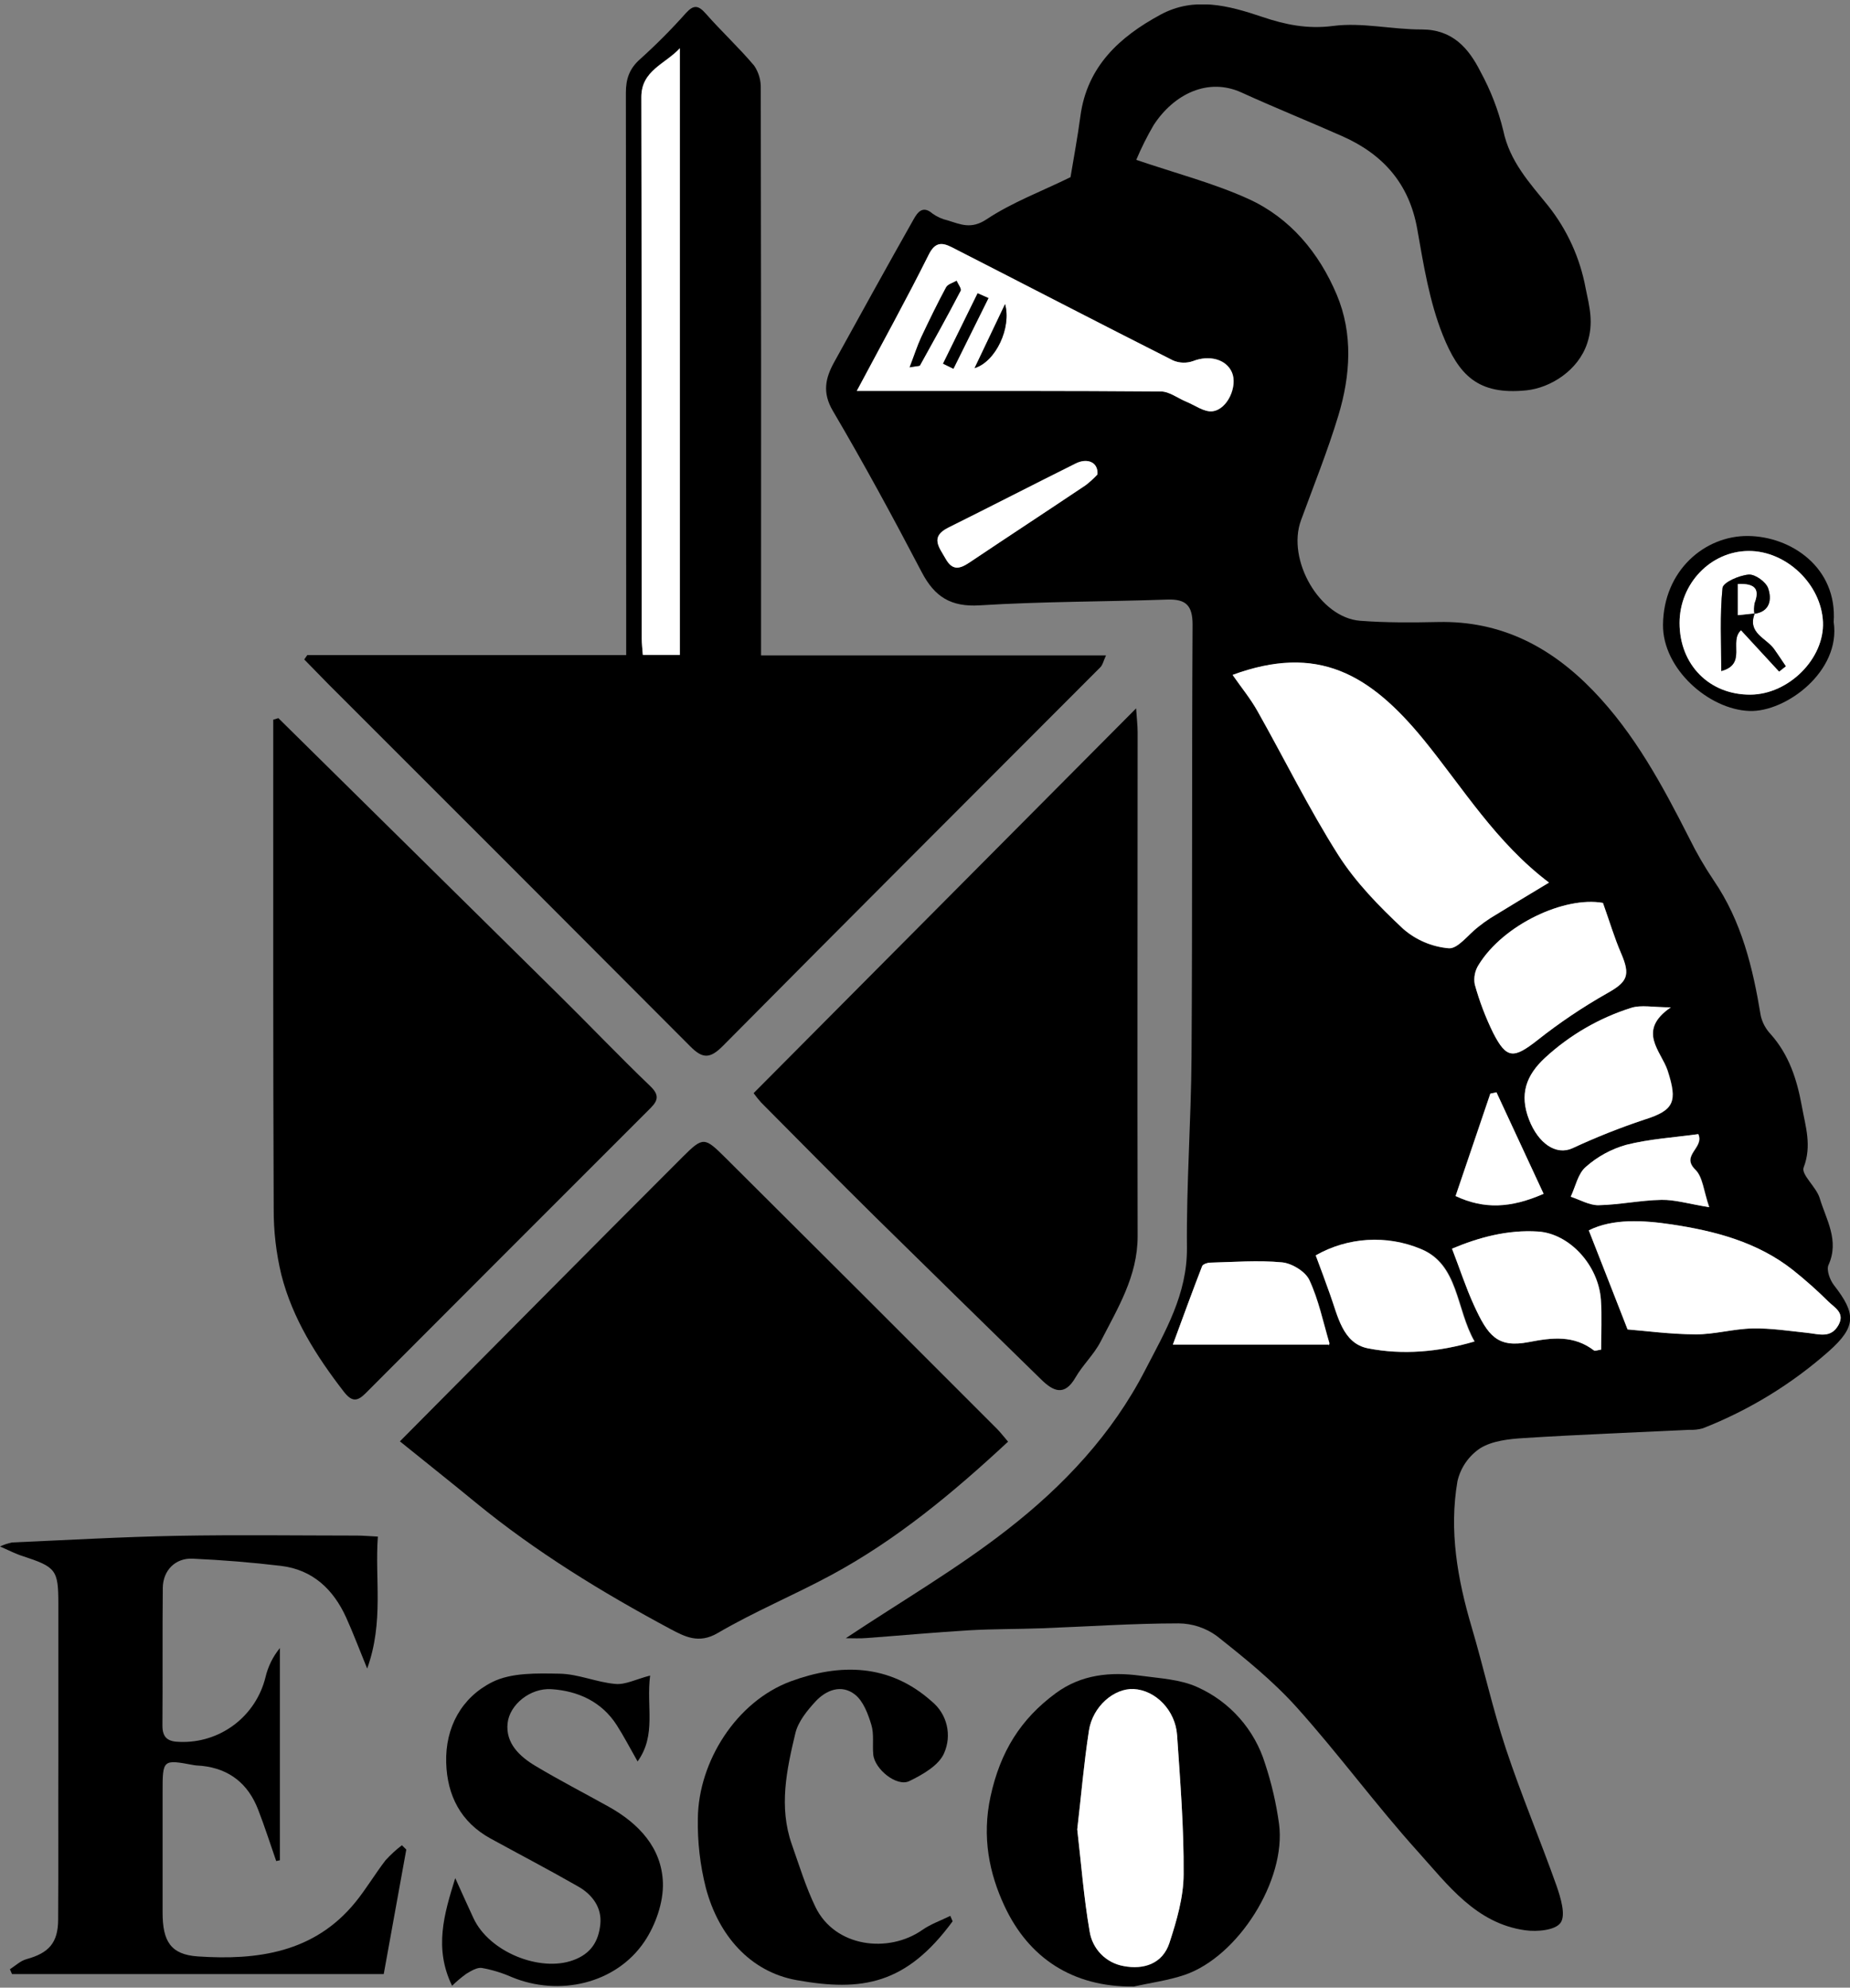 <svg width="256" height="275" viewBox="0 0 256 275" fill="none" xmlns="http://www.w3.org/2000/svg">
<rect x="0" y="0" width="256" height="275" fill="#808080" stroke="none"/>
<g clip-path="url(#clip0_407_5067)">
<path d="M117.038 226.653C124.752 221.523 132.454 217.046 139.41 211.612C147.158 205.586 153.903 198.431 158.468 189.555C161.235 184.215 164.301 179.074 164.246 172.627C164.163 163.817 164.827 155.002 164.882 146.182C165.009 126.26 164.915 106.339 165.026 86.418C165.026 83.734 164.08 82.865 161.512 82.954C152.868 83.252 144.203 83.214 135.575 83.75C131.58 83.999 129.339 82.577 127.557 79.18C123.617 71.648 119.561 64.167 115.25 56.846C113.756 54.306 114.221 52.308 115.427 50.117C119.074 43.504 122.721 36.891 126.439 30.317C126.943 29.432 127.657 28.352 129.029 29.542C129.664 29.999 130.385 30.323 131.149 30.494C132.93 31.047 134.397 31.756 136.516 30.345C140.058 27.993 144.147 26.471 148.137 24.512C148.558 21.95 149.111 19.023 149.504 16.073C150.422 9.195 154.916 5.1 160.571 2.04C165.247 -0.5 169.979 0.756 174.671 2.339C177.836 3.407 180.924 4.054 184.477 3.589C188.467 3.069 192.639 4.093 196.728 4.076C200.989 4.076 203.214 6.644 204.863 9.909C206.266 12.475 207.326 15.213 208.017 18.054C208.908 22.343 211.669 25.309 214.237 28.48C216.875 31.805 218.655 35.727 219.422 39.901C219.942 42.43 220.568 44.666 219.638 47.483C218.404 51.234 214.586 53.658 211.216 54.007C204.476 54.693 201.864 51.865 199.65 46.354C197.802 41.739 196.994 36.659 196.12 31.712C195.013 25.392 191.361 21.319 185.689 18.818C181.068 16.776 176.375 14.883 171.782 12.792C167.19 10.7 162.469 12.974 159.642 17.302C158.735 18.852 157.931 20.461 157.234 22.116C162.768 24.003 167.959 25.342 172.756 27.522C178.539 30.151 182.529 34.982 184.969 40.754C187.255 46.171 186.878 51.943 185.202 57.487C183.719 62.39 181.793 67.166 180.028 71.986C178.024 77.464 182.617 85.46 188.212 85.886C191.803 86.163 195.434 86.135 199.047 86.058C207.696 85.881 214.597 89.489 220.462 95.565C226.201 101.508 230.041 108.658 233.743 115.94C234.741 117.967 235.874 119.925 237.135 121.8C241.009 127.461 242.559 133.897 243.649 140.526C243.869 141.481 244.341 142.36 245.015 143.072C247.567 145.938 248.662 149.352 249.332 153.032C249.846 155.877 250.743 158.505 249.586 161.527C249.21 162.495 251.329 164.216 251.8 165.749C252.691 168.731 254.567 171.614 253.023 175.018C252.713 175.715 253.222 177.093 253.786 177.818C256.824 181.719 256.924 183.529 253.073 186.948C247.93 191.497 242.028 195.106 235.636 197.612C235.013 197.784 234.367 197.855 233.721 197.822C226.096 198.193 218.47 198.481 210.85 198.962C208.797 199.089 206.495 199.338 204.824 200.373C203.233 201.434 202.109 203.064 201.681 204.927C200.502 211.767 201.681 218.474 203.634 225.081C205.295 230.692 206.551 236.42 208.388 241.959C210.513 248.361 213.152 254.592 215.41 260.956C215.964 262.577 216.688 264.935 215.964 266.003C215.239 267.071 212.693 267.287 211.061 267.06C204.238 266.113 200.347 260.773 196.203 256.175C190.387 249.728 185.24 242.673 179.436 236.215C176.143 232.552 172.242 229.403 168.368 226.337C166.829 225.217 164.976 224.609 163.072 224.6C156.742 224.6 150.417 225.048 144.086 225.28C140.766 225.402 137.446 225.363 134.126 225.557C129.378 225.839 124.635 226.282 119.893 226.63C118.974 226.708 118.1 226.653 117.038 226.653ZM214.348 122.11C206.993 116.549 202.483 109.073 197.027 102.393C189.568 93.268 182.352 89.079 170.565 93.401C171.744 95.094 173.022 96.649 173.996 98.382C177.742 105.022 181.107 111.862 185.18 118.303C187.598 122.099 190.868 125.441 194.177 128.54C195.942 130.072 198.147 131.005 200.475 131.207C201.736 131.307 203.17 129.315 204.531 128.269C205.086 127.822 205.664 127.404 206.263 127.018C208.82 125.436 211.387 123.897 214.348 122.11ZM118.559 54.09H122.012C134.9 54.09 147.783 54.056 160.665 54.162C161.838 54.162 162.995 55.102 164.174 55.578C165.352 56.054 166.653 57.039 167.793 56.901C169.89 56.646 171.296 53.442 170.493 51.544C169.691 49.646 167.3 49.093 165.109 49.956C164.209 50.276 163.221 50.246 162.342 49.873C152.099 44.694 141.917 39.414 131.696 34.196C130.407 33.538 129.428 33.432 128.537 35.22C125.443 41.395 122.101 47.433 118.559 54.09ZM225.221 183.932C227.612 184.121 231.126 184.597 234.629 184.613C237.257 184.613 239.886 183.844 242.52 183.794C245.043 183.744 247.583 184.143 250.106 184.408C251.689 184.574 253.333 185.211 254.39 183.329C255.336 181.636 253.836 180.917 252.99 180.07C251.436 178.528 249.799 177.073 248.087 175.709C243.184 171.836 237.29 170.303 231.331 169.406C227.374 168.814 223.174 168.56 219.843 170.225C221.547 174.542 223.146 178.631 225.221 183.932ZM221.818 124.921C216.528 123.969 208.072 127.893 204.625 133.449C204.104 134.25 203.907 135.219 204.072 136.16C204.711 138.49 205.568 140.754 206.634 142.922C208.482 146.541 209.461 146.486 212.721 143.94C215.763 141.531 218.986 139.359 222.361 137.444C225.177 135.867 225.681 134.992 224.319 131.871C223.417 129.796 222.77 127.616 221.813 124.921H221.818ZM231.226 139.37C228.741 139.37 227.114 138.999 225.747 139.442C221.32 140.841 217.254 143.197 213.839 146.342C211.188 148.788 210.253 151.405 211.625 154.919C212.898 158.19 215.344 159.9 217.602 158.87C220.844 157.362 224.17 156.039 227.562 154.908C231.696 153.608 232.188 152.446 230.788 148.118C229.87 145.412 226.444 142.629 231.203 139.37H231.226ZM200.945 172.76C201.985 175.477 202.843 178.1 203.983 180.59C205.903 184.779 207.198 186.528 211.57 185.681C214.846 185.045 217.784 184.713 220.579 186.832C220.734 186.948 221.099 186.788 221.575 186.727C221.575 184.43 221.702 182.134 221.547 179.86C221.221 175.029 217.181 170.668 212.854 170.386C208.62 170.115 204.631 171.199 200.923 172.76H200.945ZM182.131 173.69C182.822 175.582 183.459 177.303 184.089 179.024C185.196 182.018 185.838 185.853 189.346 186.544C194.139 187.485 199.108 187.065 204.088 185.598C201.493 181.077 201.913 174.935 196.634 172.788C194.298 171.812 191.769 171.386 189.241 171.542C186.714 171.699 184.257 172.433 182.059 173.69H182.131ZM183.896 186.024C183.796 186.301 184.023 186.024 183.962 185.803C183.11 182.87 182.49 179.832 181.195 177.093C180.642 175.914 178.788 174.785 177.427 174.652C174.145 174.337 170.786 174.608 167.466 174.691C167.079 174.691 166.454 174.907 166.359 175.184C165.042 178.576 163.803 181.99 162.314 186.024H183.896ZM236.549 167.016C235.78 164.802 235.664 162.838 234.629 161.831C232.565 159.822 235.901 158.821 235.038 156.911C231.718 157.371 228.32 157.57 225.078 158.389C222.999 158.973 221.081 160.021 219.466 161.455C218.387 162.384 218.055 164.166 217.391 165.572C218.664 165.987 219.948 166.767 221.215 166.745C224.126 166.684 227.031 166.059 229.942 166.003C231.768 165.97 233.644 166.551 236.499 167.016H236.549ZM213.601 165.168C211.387 160.387 209.212 155.76 207.06 151.123L206.213 151.311C204.614 156.015 203.02 160.719 201.404 165.478C205.372 167.32 209.035 167.176 213.601 165.168ZM151.861 65.644C152 63.94 150.456 63.303 148.807 64.128C142.935 67.066 137.097 70.077 131.22 72.982C128.631 74.271 129.964 75.715 130.85 77.293C131.79 78.953 132.814 78.698 134.142 77.807C139.477 74.227 144.85 70.713 150.19 67.138C150.789 66.689 151.348 66.189 151.861 65.644V65.644Z" fill="black"/>
<path d="M105.312 90.679H153.046C152.686 91.459 152.581 92.024 152.243 92.339C134.829 109.792 117.381 127.201 100.022 144.716C98.207 146.542 97.194 146.453 95.523 144.776C78.867 128.068 62.182 111.371 45.471 94.685C44.364 93.546 43.224 92.383 42.101 91.238L42.516 90.64H86.652V87.492C86.652 62.608 86.638 37.723 86.608 12.836C86.608 10.9 87.101 9.483 88.589 8.172C90.807 6.175 92.913 4.058 94.898 1.83C95.977 0.64 96.619 0.696 97.665 1.885C99.828 4.342 102.246 6.578 104.355 9.079C104.994 10.018 105.316 11.137 105.273 12.272C105.321 37.358 105.334 62.429 105.312 87.486V90.679ZM94.073 90.607V6.661C92.064 8.841 88.739 9.721 88.75 13.412C88.816 38.398 88.835 63.383 88.805 88.366C88.805 89.074 88.894 89.783 88.954 90.579L94.073 90.607Z" fill="black"/>
<path d="M55.337 199.416C68.618 186.058 81.506 173.009 94.488 160.044C97.305 157.233 97.504 157.316 100.398 160.193C112.922 172.648 125.427 185.128 137.911 197.634C138.464 198.188 138.929 198.807 139.493 199.46C131.851 206.566 124.038 213.051 115.029 217.91C109.849 220.704 104.382 222.973 99.313 225.939C96.674 227.489 94.731 226.409 92.778 225.386C83.299 220.3 74.179 214.728 65.851 207.905C62.531 205.171 59.15 202.498 55.337 199.416Z" fill="black"/>
<path d="M104.283 151.24L157.213 98.006C157.307 99.422 157.423 100.38 157.423 101.326C157.423 124.568 157.373 147.809 157.423 171.051C157.423 176.584 154.656 181.011 152.288 185.638C151.369 187.414 149.82 188.853 148.818 190.59C147.296 193.224 145.747 192.488 144.092 190.872C136.415 183.376 128.749 175.867 121.094 168.345C115.798 163.115 110.58 157.831 105.323 152.535C104.954 152.122 104.606 151.69 104.283 151.24Z" fill="black"/>
<path d="M38.52 99.356C51.495 112.153 64.473 124.958 77.455 137.77C81.639 141.899 85.695 146.159 89.939 150.227C91.212 151.439 91.129 152.202 90.011 153.315C76.856 166.459 63.713 179.611 50.584 192.77C49.438 193.921 48.68 193.971 47.568 192.532C43.766 187.618 40.479 182.422 38.935 176.379C38.209 173.366 37.852 170.276 37.873 167.176C37.779 145.706 37.818 124.241 37.812 102.77V99.571L38.52 99.356Z" fill="black"/>
<path d="M1.372 272.45C2.136 271.968 2.844 271.271 3.68 271.05C6.746 270.214 8.029 268.797 8.046 265.616C8.096 258.245 8.046 250.868 8.074 243.481C8.074 236.291 8.074 229.097 8.074 221.899C8.074 217.185 7.758 216.808 3.127 215.287C2.213 215.01 1.3 214.528 0 213.958C0.531 213.712 1.088 213.526 1.66 213.405C9.28 213.073 16.894 212.63 24.514 212.486C32.815 212.332 41.115 212.448 49.416 212.453C50.224 212.453 51.032 212.531 52.288 212.592C51.851 218.513 53.14 224.362 50.81 230.853C49.654 228.031 48.846 225.872 47.889 223.764C46.123 219.891 43.273 217.179 38.902 216.648C34.835 216.161 30.74 215.834 26.645 215.646C24.26 215.536 22.555 217.279 22.528 219.675C22.461 226.033 22.528 232.402 22.478 238.755C22.478 240.448 23.264 240.968 24.857 240.996C27.566 241.103 30.228 240.271 32.393 238.64C34.558 237.01 36.093 234.681 36.738 232.048C37.086 230.569 37.767 229.189 38.73 228.014V257.376L38.221 257.481C37.391 255.101 36.628 252.7 35.715 250.354C34.342 246.806 31.769 244.72 27.934 244.311C27.563 244.272 27.193 244.278 26.827 244.211C22.494 243.403 22.5 243.403 22.5 248.018C22.5 253.552 22.5 259.086 22.5 264.619C22.5 268.565 23.607 270.424 27.381 270.679C35.593 271.232 43.478 270.17 49.167 263.192C50.672 261.344 51.895 259.263 53.35 257.376C54.041 256.616 54.799 255.92 55.614 255.295L56.222 255.893L53.101 273.119H1.66L1.372 272.45Z" fill="black"/>
<path d="M156.875 274.846C148.414 274.934 142.349 270.873 139.007 263.723C136.887 259.186 135.852 254.161 137.07 248.544C138.414 242.352 141.237 237.831 146.106 234.251C149.615 231.672 153.649 231.274 157.799 231.838C160.466 232.203 163.333 232.336 165.707 233.426C167.929 234.422 169.913 235.881 171.526 237.706C173.139 239.531 174.343 241.679 175.059 244.007C175.96 246.728 176.608 249.527 176.995 252.368C178.002 260.115 171.362 270.701 163.919 273.236C161.65 274.005 159.227 274.32 156.875 274.846ZM149.067 253.104C149.62 257.78 149.98 262.511 150.777 267.182C150.955 268.376 151.504 269.484 152.346 270.35C153.188 271.216 154.28 271.796 155.469 272.007C158.28 272.561 160.876 271.686 161.822 268.814C162.829 265.737 163.764 262.473 163.786 259.285C163.836 252.888 163.316 246.475 162.884 240.078C162.652 236.608 159.885 233.836 156.869 233.686C154.152 233.559 151.208 236.077 150.688 239.419C149.991 243.913 149.604 248.45 149.067 253.104Z" fill="black"/>
<path d="M131.824 265.815C125.405 274.563 119.279 275.581 110.243 273.96C103.768 272.798 99.413 267.74 97.676 261.205C96.876 258.054 96.504 254.81 96.569 251.56C96.657 243.746 101.876 235.385 109.484 232.596C116.164 230.15 123.037 230.117 128.952 235.412C129.977 236.253 130.697 237.406 131.003 238.696C131.309 239.985 131.183 241.34 130.645 242.551C129.926 244.244 127.668 245.534 125.82 246.424C124.088 247.254 121.022 244.764 120.84 242.739C120.712 241.367 120.967 239.906 120.574 238.627C120.115 237.122 119.467 235.363 118.311 234.45C116.451 232.983 114.315 233.808 112.832 235.423C111.676 236.68 110.453 238.19 110.066 239.778C108.854 244.836 107.747 249.988 109.567 255.168C110.591 258.078 111.499 261.061 112.838 263.833C115.549 269.428 122.948 270.291 127.635 267.01C128.808 266.191 130.214 265.704 131.509 265.067C131.614 265.316 131.702 265.565 131.824 265.815Z" fill="black"/>
<path d="M89.962 231.821C89.408 236.182 90.864 240.016 88.23 243.702C87.173 241.848 86.331 240.221 85.346 238.683C83.249 235.401 79.934 233.94 76.299 233.702C73.377 233.514 70.516 235.833 70.239 238.417C69.946 241.184 71.9 243.01 74.08 244.316C77.4 246.303 80.847 248.079 84.234 249.966C88.395 252.285 91.566 255.655 91.732 260.48C91.821 263.192 90.714 266.351 89.165 268.642C85.236 274.458 77.356 276.273 70.765 273.517C69.454 272.941 68.08 272.523 66.67 272.272C66.006 272.173 65.187 272.687 64.529 273.08C63.831 273.583 63.172 274.138 62.559 274.74C60.03 269.544 61.452 264.807 62.996 259.844C63.837 261.692 64.656 263.546 65.514 265.377C67.688 270.07 74.705 272.87 79.293 271.21C81.832 270.297 82.834 268.526 83.072 266.23C83.31 263.933 81.965 262.112 80.001 261C76 258.709 71.911 256.573 67.871 254.36C63.748 252.096 61.878 248.4 61.745 243.89C61.596 238.965 63.892 234.848 68.103 232.729C70.754 231.395 74.307 231.506 77.444 231.561C80.017 231.605 82.557 232.751 85.147 232.978C86.536 233.116 87.986 232.33 89.962 231.821Z" fill="black"/>
<path d="M253.742 86.053C254.76 92.865 247.146 98.537 242.094 98.366C236.461 98.172 230.064 92.528 230.124 86.435C230.196 78.926 235.907 74.106 241.872 74.156C247.838 74.206 254.257 78.511 253.742 86.053ZM232.415 86.191C232.415 91.974 236.549 96.152 242.227 96.102C247.522 96.064 252.458 91.122 252.259 86.075C252.049 80.851 247.163 76.181 241.95 76.225C236.737 76.269 232.415 80.752 232.415 86.191Z" fill="black"/>
<path d="M214.348 122.11C211.393 123.897 208.814 125.43 206.263 127.002C205.664 127.388 205.086 127.805 204.531 128.252C203.17 129.298 201.737 131.29 200.475 131.191C198.145 130.984 195.94 130.045 194.178 128.507C190.858 125.408 187.598 122.066 185.18 118.27C181.107 111.856 177.743 104.989 173.996 98.348C173.022 96.622 171.744 95.067 170.565 93.368C182.352 89.046 189.568 93.235 197.028 102.36C202.484 109.073 206.994 116.549 214.348 122.11Z" fill="white"/>
<path d="M118.56 54.09C122.101 47.449 125.443 41.395 128.52 35.22C129.411 33.432 130.391 33.56 131.68 34.196C141.901 39.414 152.083 44.71 162.326 49.873C163.205 50.246 164.192 50.275 165.092 49.956C167.306 49.093 169.691 49.685 170.477 51.544C171.263 53.403 169.874 56.646 167.776 56.901C166.636 57.039 165.358 56.071 164.157 55.578C162.956 55.086 161.822 54.173 160.649 54.161C147.766 54.056 134.884 54.09 121.996 54.09H118.56ZM125.875 50.819C126.982 50.626 127.253 50.653 127.303 50.554C129.206 47.128 131.11 43.703 132.925 40.228C133.074 39.94 132.571 39.315 132.372 38.844C131.874 39.143 131.16 39.315 130.922 39.752C129.704 42.01 128.576 44.312 127.491 46.636C126.927 47.853 126.517 49.142 125.875 50.819ZM139.079 42.076C137.452 45.49 136.157 48.218 134.862 50.93C137.817 50.022 140.003 45.302 139.079 42.076V42.076ZM136.782 41.24L135.282 40.576C133.685 43.819 132.089 47.066 130.496 50.316L131.935 51.018L136.782 41.24Z" fill="white"/>
<path d="M225.222 183.933C223.152 178.632 221.553 174.526 219.859 170.226C223.18 168.566 227.391 168.815 231.347 169.407C237.307 170.303 243.201 171.842 248.103 175.71C249.816 177.073 251.453 178.529 253.006 180.07C253.864 180.917 255.353 181.637 254.406 183.33C253.349 185.211 251.706 184.575 250.123 184.409C247.6 184.143 245.06 183.745 242.536 183.795C239.902 183.844 237.274 184.63 234.645 184.614C231.12 184.597 227.607 184.121 225.222 183.933Z" fill="white"/>
<path d="M221.813 124.921C222.77 127.616 223.418 129.796 224.314 131.871C225.664 134.992 225.172 135.867 222.355 137.444C218.981 139.357 215.758 141.527 212.716 143.935C209.462 146.48 208.482 146.536 206.628 142.917C205.567 140.759 204.711 138.506 204.072 136.188C203.907 135.246 204.105 134.277 204.625 133.476C208.067 127.887 216.523 123.969 221.813 124.921Z" fill="white"/>
<path d="M231.203 139.37C226.444 142.629 229.87 145.413 230.75 148.119C232.15 152.446 231.657 153.608 227.523 154.909C224.131 156.039 220.805 157.362 217.563 158.871C215.305 159.883 212.859 158.19 211.586 154.92C210.225 151.406 211.16 148.788 213.8 146.342C217.216 143.197 221.281 140.841 225.708 139.442C227.092 138.999 228.719 139.37 231.203 139.37Z" fill="white"/>
<path d="M200.923 172.76C204.63 171.2 208.598 170.115 212.831 170.386C217.159 170.669 221.198 175.029 221.525 179.86C221.68 182.134 221.552 184.431 221.552 186.727C221.077 186.788 220.711 186.949 220.556 186.832C217.762 184.713 214.824 185.045 211.548 185.681C207.176 186.528 205.881 184.779 203.961 180.59C202.821 178.1 201.98 175.477 200.923 172.76Z" fill="white"/>
<path d="M182.059 173.69C184.248 172.445 186.692 171.717 189.206 171.56C191.72 171.404 194.236 171.824 196.562 172.788C201.842 174.935 201.421 181.089 204.016 185.598C199.036 187.065 194.056 187.485 189.275 186.545C185.766 185.853 185.113 182.018 184.018 179.024C183.409 177.303 182.772 175.582 182.059 173.69Z" fill="white"/>
<path d="M183.846 186.024H162.298C163.786 181.99 165.026 178.576 166.343 175.184C166.448 174.907 167.073 174.697 167.45 174.691C170.77 174.608 174.09 174.337 177.41 174.653C178.772 174.786 180.631 175.914 181.179 177.093C182.452 179.832 183.071 182.87 183.946 185.803C183.973 185.991 183.746 186.301 183.846 186.024Z" fill="white"/>
<path d="M236.499 167.017C233.644 166.552 231.768 165.971 229.898 166.004C226.987 166.059 224.082 166.685 221.171 166.746C219.904 166.746 218.62 165.987 217.347 165.572C218.011 164.167 218.343 162.385 219.422 161.455C221.037 160.022 222.955 158.974 225.033 158.39C228.271 157.571 231.674 157.371 234.994 156.912C235.857 158.821 232.521 159.823 234.585 161.832C235.614 162.839 235.736 164.798 236.499 167.017Z" fill="white"/>
<path d="M213.601 165.168C209.019 167.165 205.356 167.32 201.427 165.477C203.043 160.718 204.636 156.015 206.236 151.311L207.082 151.123C209.229 155.755 211.387 160.386 213.601 165.168Z" fill="white"/>
<path d="M151.861 65.644C151.352 66.196 150.797 66.703 150.201 67.16C144.867 70.735 139.493 74.249 134.153 77.829C132.825 78.72 131.802 78.997 130.861 77.315C129.976 75.738 128.647 74.293 131.232 73.004C137.108 70.077 142.946 67.066 148.818 64.15C150.456 63.303 152 63.94 151.861 65.644Z" fill="white"/>
<path d="M94.073 90.607H88.954C88.893 89.782 88.805 89.074 88.805 88.394C88.805 63.407 88.786 38.422 88.749 13.44C88.749 9.749 92.07 8.869 94.073 6.688V90.607Z" fill="white"/>
<path d="M149.067 253.104C149.62 248.45 149.991 243.912 150.688 239.419C151.208 236.099 154.152 233.559 156.869 233.686C159.885 233.836 162.652 236.608 162.885 240.078C163.316 246.475 163.836 252.888 163.787 259.285C163.787 262.473 162.829 265.737 161.822 268.814C160.876 271.686 158.28 272.544 155.469 272.007C154.28 271.795 153.188 271.216 152.346 270.35C151.504 269.484 150.955 268.376 150.777 267.182C149.963 262.517 149.609 257.78 149.067 253.104Z" fill="white"/>
<path d="M232.416 86.191C232.416 80.752 236.699 76.264 241.95 76.231C247.202 76.197 252.049 80.857 252.259 86.081C252.459 91.127 247.523 96.069 242.227 96.108C236.549 96.141 232.416 91.974 232.416 86.191ZM242.747 84.924C244.994 84.625 245.182 82.866 244.673 81.388C244.368 80.503 242.852 79.418 241.972 79.496C240.666 79.606 238.442 80.569 238.359 81.349C237.977 85.068 238.187 88.847 238.187 92.843C241.795 91.869 239.2 88.737 240.921 87.193L246.194 92.909L247.113 92.179C246.56 91.387 246.056 90.574 245.497 89.799C244.39 88.266 241.745 87.586 242.824 84.863L242.747 84.924Z" fill="white"/>
<path d="M125.875 50.82C126.517 49.16 126.926 47.854 127.491 46.636C128.598 44.312 129.704 42.01 130.922 39.752C131.16 39.315 131.874 39.144 132.372 38.845C132.571 39.315 133.074 39.952 132.925 40.228C131.11 43.703 129.206 47.129 127.303 50.554C127.275 50.654 126.971 50.626 125.875 50.82Z" fill="black"/>
<path d="M139.078 42.076C139.975 45.302 137.817 50.023 134.862 50.93C136.157 48.202 137.452 45.49 139.078 42.076Z" fill="black"/>
<path d="M136.782 41.241L131.934 51.019L130.496 50.316C132.089 47.07 133.685 43.824 135.282 40.577L136.782 41.241Z" fill="black"/>
<path d="M242.824 84.863C241.745 87.58 244.396 88.266 245.497 89.799C246.051 90.574 246.576 91.387 247.113 92.178L246.194 92.909L240.921 87.192C239.2 88.736 241.795 91.868 238.187 92.842C238.187 88.847 237.977 85.095 238.359 81.349C238.442 80.569 240.666 79.606 241.972 79.495C242.852 79.418 244.368 80.502 244.673 81.388C245.182 82.865 244.994 84.625 242.741 84.929C242.674 84.432 242.691 83.927 242.791 83.435C243.527 81.515 242.891 80.701 240.484 80.796V85.112L242.824 84.863Z" fill="black"/>
<path d="M242.824 84.863L240.483 85.112V80.795C242.891 80.701 243.527 81.515 242.791 83.435C242.691 83.927 242.674 84.432 242.741 84.929L242.824 84.863Z" fill="white"/>
</g>
<defs>
<clipPath id="clip0_407_5067">
<rect width="256" height="274.234" fill="white" transform="translate(0 0.612)"/>
</clipPath>
</defs>
</svg>
